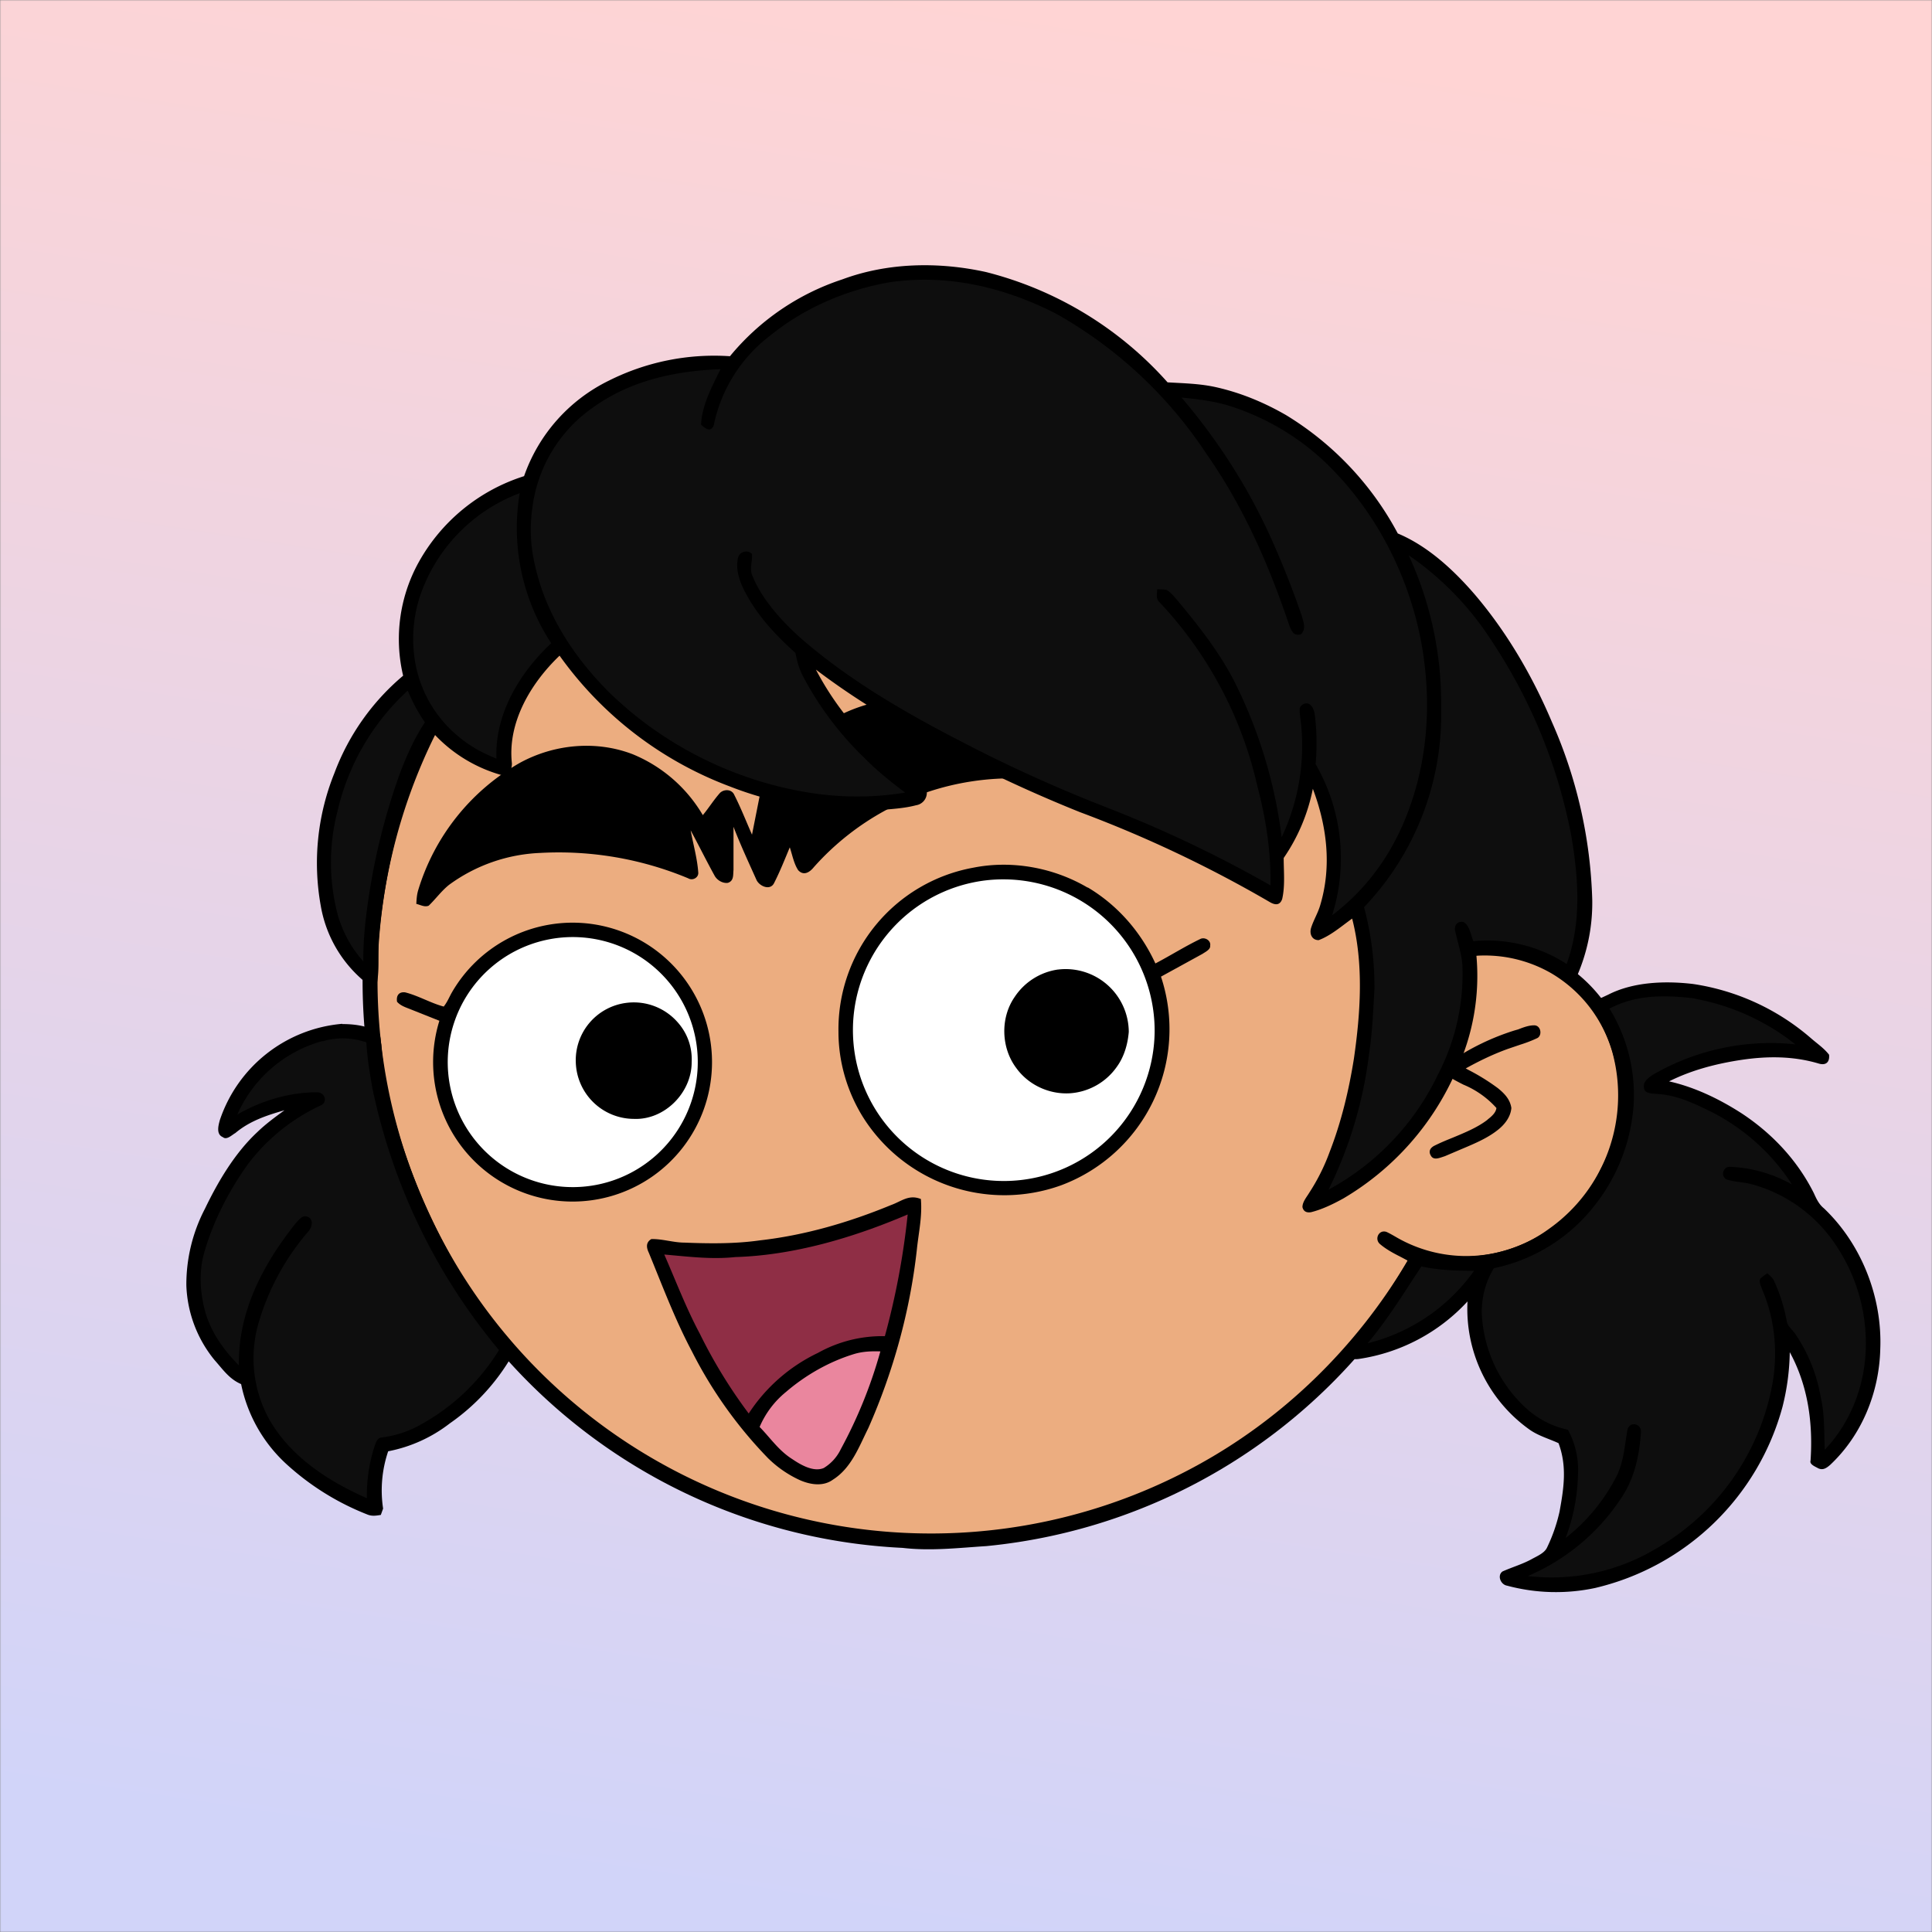 <svg xmlns="http://www.w3.org/2000/svg" viewBox="0 0 762 762" fill="none" shape-rendering="auto"><rect x="0" y="0" width="762" height="762" fill="#808080" stroke="none"/><mask id="viewboxMask"><rect width="762" height="762" rx="0" ry="0" x="0" y="0" fill="#fff" /></mask><g mask="url(#viewboxMask)"><rect fill="url(#backgroundLinear)" width="762" height="762" x="0" y="0" /><defs><linearGradient id="backgroundLinear" gradientTransform="rotate(99 0.5 0.5)"><stop stop-color="#ffd4d4"/><stop offset="1" stop-color="#d1d4f9"/></linearGradient></defs><path d="M396 164.8a224.8 224.8 0 0 1 104.8 42.4c6.2 4.9 12.5 9.4 18 15a225.4 225.4 0 0 1 71.8 149 58.5 58.5 0 0 1 50.9 42.2 71 71 0 0 1-27.6 76.5c-11 7.7-24.5 12-38 11.7-5 0-10-1.6-15-1.8-1.9 2.2-3.3 4.9-4.8 7.3A223.3 223.3 0 0 1 389 609.8c-11 .7-21.9 2-33 .7a223.7 223.7 0 0 1-178.8-342.3A223.4 223.4 0 0 1 352 163.5c14.6-1.4 29.4-.3 44 1.3Z" fill="#000"/><path fill-rule="evenodd" clip-rule="evenodd" d="M498.8 213.2A216 216 0 0 0 363 169c-13-.2-26.2 1.6-39 4a218 218 0 0 0-113.6 365.5 218.5 218.5 0 0 0 260.4 40.2c35-18.8 64.2-47.3 84.4-81.5l-3-1.6c-2.8-1.4-5.7-3-8-5-2.2-2-.3-5.8 2.7-4.7 1.5.7 3 1.6 4.4 2.4a55 55 0 0 0 59.6-3.6 64.5 64.5 0 0 0 25-69.8 53.1 53.1 0 0 0-24-31 52.6 52.6 0 0 0-47-2.8c-1.6.8-3.4 1.5-5 1.3-2.5-.2-2.8-4.2-.6-5.2 8-4 16.5-5.6 25.4-6.4a217 217 0 0 0-72-146.4c-4.4-4-8.7-8.1-13.9-11.3Zm107.6 196.2c2-1.2 1.3-5.1-1.4-5-2 0-4.2.8-6.2 1.6l-1.4.4a95.1 95.1 0 0 0-25.5 12.4c-2.2 2-2.2 4.4.1 6.2a92 92 0 0 0 5.2 2.8 36 36 0 0 1 13 9.2c-.2 1.9-2 3.4-3.4 4.5l-.2.2c-3.9 3-8.8 5-13.6 7-2.5 1-4.9 2-7.1 3.1-1.7.8-2.6 2.2-1.6 3.9 1 2 3.2 1.1 5 .5l.6-.2 5.4-2.3c5.4-2.3 11-4.5 15.4-8 2.7-2.1 5.1-5.1 5.4-8.7-.5-3.4-2.7-5.7-5.3-7.8a83 83 0 0 0-11.6-7.2l-1.1-.6c5.4-3 10.8-5.6 16.6-7.7l5-1.7a52 52 0 0 0 6.7-2.6Z" fill="#ecad80"/><g transform="translate(-161 -83)"><path d="M590 433c11.8 7 21 17.6 26.7 30 5.9-3.1 11.6-6.7 17.6-9.6 1.8-1 4.4.5 4 2.6.2 1.5-2 2.5-3 3.2l-16.4 9a65.7 65.7 0 0 1-39.4 82.3A65.9 65.9 0 0 1 501 523c-6-9.9-9.3-21.4-9.3-33a64.8 64.8 0 0 1 53.3-64.8c15.2-3 31.6 0 45 7.9Z" fill="#000"/><path d="M549.2 430.3a59.7 59.7 0 0 1 67.2 59.7 59.5 59.5 0 1 1-67.2-59.7Z" fill="#fff"/><path d="M390 447a55 55 0 1 1-55.7 38.6l-11.3-4.5c-2-.8-4-1.4-5.4-3-.4-2.5.8-4 3.2-3.7 5.2 1.3 10 4.2 15.2 5.6 1.4-1.7 2.2-3.8 3.3-5.7A55 55 0 0 1 390 447Z" fill="#000"/><path d="M376.5 453.7a49.3 49.3 0 1 1 20.8 96.4 49.3 49.3 0 0 1-20.8-96.4Z" fill="#fff"/><path d="M578.3 465.4a24.9 24.9 0 0 1 27.9 24.6c-.4 4.8-1.8 9.7-4.6 13.6a24.6 24.6 0 0 1-18.6 10.6c-8.2.5-16.4-3.3-21.2-10-6-8-6.3-19.8-.6-28a24.7 24.7 0 0 1 17-10.8ZM408.4 478.5a23 23 0 0 1 19.7 7.5c4 4.4 6 10 5.7 16 0 12-10.7 22.8-22.8 22.3a23 23 0 0 1-22.9-22.3 22.8 22.8 0 0 1 20.3-23.5Z" fill="#000"/></g><g transform="translate(-161 -83)"><path d="M582.3 370.7c14 7 27.8 17.3 36.6 30.5a3 3 0 0 1-4.3 4.2A104.4 104.4 0 0 0 482 425c-1.6 2-4 3.6-6.2 1.2-1.7-2.6-2.3-6-3.3-9-2 4.8-3.9 9.6-6.2 14.1-1.6 3.2-6 1.1-7-1.4-3.1-6.9-6.3-13.8-9-20.8v17c-.2 2 .2 4.3-2.2 5.1-2 .3-4.3-1-5.3-2.9-3.2-5.8-6.2-11.9-9.4-17.8 1 5.5 2.6 11 3 16.6.2 2-2.2 3.4-4 2.3a132.6 132.6 0 0 0-58.3-10 65.3 65.3 0 0 0-36 12.6c-3 2.4-5.2 5.5-8 8.2-1.6.7-3.2-.3-4.9-.7.1-1.9.2-3.7.8-5.6a86.6 86.6 0 0 1 40-50c13.5-7.4 30.1-9 44.6-3.4a57.4 57.4 0 0 1 27.6 24c2.4-2.9 4.3-6 6.8-8.8 1.6-1.5 4.6-1.5 5.6.8 2.6 5.1 4.7 10.5 7 15.7L462 390c.4-1.5.6-3.2 1.6-4.5 1.7-1.2 3-.2 4.7.1l.8 2.6c2-4.8 4.7-9.1 8.4-12.8A62.1 62.1 0 0 1 512 359c23.9-3.6 48.9 1.2 70.4 11.8Z" fill="#000"/></g><g transform="translate(-161 -83)"><path d="M524.2 555.9c.6 7-.9 13.2-1.6 20.1-2.7 24.2-9.3 48-19.1 70.2-3.7 7.4-6.7 15.8-14 20.4-3.8 2.8-9 2-13.2.1a44 44 0 0 1-12.4-8.6 171.3 171.3 0 0 1-30-42.1c-6.7-12.6-11.6-25.8-17-38.9-1-2.1-1.2-4.1 1-5.4 4.4-.1 8.7 1.4 13.1 1.4 9.9.4 20 .5 29.8-.9 17.7-2 35.1-7.1 51.6-13.9 4.2-1.5 7-4.3 11.8-2.4Z" fill="#000"/><path d="M519 562a298 298 0 0 1-9 48 52 52 0 0 0-26.4 6.6 67 67 0 0 0-27.3 23.9A197.7 197.7 0 0 1 437 609c-5.4-10.1-9.4-20.7-14-31.2 9.4.8 18.5 2 28 1 23.2-.7 46.7-7.7 68-16.8Z" fill="#8F2E45"/><path d="M508.2 616.1a184 184 0 0 1-15.6 38.5 17.5 17.5 0 0 1-6.7 7.4c-4 1.7-9-1.2-12.4-3.5-5.4-3.4-8.6-8.3-12.9-12.7A36 36 0 0 1 471 632c7.8-6.7 17.1-12 27-15 3.4-1 6.7-1.1 10.2-1Z" fill="#EA869E"/></g><g transform="translate(-161 -83)"></g><g transform="translate(-161 -83)"></g><g transform="translate(-161 -83)"><path d="M549.9 190.3a142.6 142.6 0 0 1 71.6 43.5c6.7.4 13 .5 19.5 2 9.6 2.2 18.7 6 27.2 10.9a121.5 121.5 0 0 1 44.1 46.7c11.9 5 22 14.4 30.3 24 12.8 15 22.9 32.4 30.5 50.4A186 186 0 0 1 789 438a72 72 0 0 1-6.3 30.6c-1.2 2.5-3 2.3-5.1.9a50 50 0 0 0-34.3-9.7 88.5 88.5 0 0 1-8.2 46.1 108.7 108.7 0 0 1-44.3 49.8c-4 2.2-8.3 4.3-12.7 5.4-1.8.3-3-.3-3.4-2 0-2.1 1.7-4 2.7-5.7a78.8 78.8 0 0 0 8-16c4.6-11.8 7.6-24.3 9.6-36.9 2.6-18 3.9-37.3-.7-55.2-4.2 3-8.4 6.7-13.2 8.5-2.7 0-3.7-2.5-3-4.8 1-3.2 2.8-6 3.7-9.3 4.5-15.3 2.5-31-3-45.6a73.1 73.1 0 0 1-11.5 27.3c0 5.3.6 11-.6 16.2-1 2.8-3.1 2.3-5.2 1a488.7 488.7 0 0 0-74.6-35.3 559.7 559.7 0 0 1-77-38 292.8 292.8 0 0 1-27.1-18.2c4.5 8.6 10 16.5 16.5 23.8 6.5 7.3 13.2 14.1 21.2 19.7 2 1.4 4.3 2.6 6 4.3a5 5 0 0 1-4.2 5.7c-4.9 1.3-10.2 1.5-15.2 2-6.6.9-13.2.4-19.8-.4a139 139 0 0 1-38.4-9 145 145 0 0 1-67.2-51.6c-11.3 10.8-20.6 26.3-18.8 42.5 0 2.2-1 5.4-3.7 4.7a57.5 57.5 0 0 1-26.7-16c-4.6 7.5-7.8 15.7-10.6 24a251.6 251.6 0 0 0-11.4 55.2c-.6 6.3.3 12.4-.8 18.7-2.2 0-4.1.2-5.9-1.4a49.7 49.7 0 0 1-16.3-29.1 94.8 94.8 0 0 1 5.4-52.3 92.5 92.5 0 0 1 27.1-38.4A62.6 62.6 0 0 1 326 305a72.6 72.6 0 0 1 41.7-34.2 66.2 66.2 0 0 1 33.5-37.7 92.6 92.6 0 0 1 47.7-9.6 96.3 96.3 0 0 1 44.3-30.3c18-6.7 38.1-7 56.7-2.9ZM828.8 471.1a91.6 91.6 0 0 1 46.6 21.5c2.3 2 5.1 3.9 7 6.4.3 2.9-1.2 4.3-4 3.5-10-3-20.2-3-30.4-1.5-10 1.5-19.7 4-28.7 8.5 10.2 2.3 19.9 7 28.6 12.6 12 7.9 22 18.5 28.5 31.5 1 2.2 2 4.4 4 6 14.8 14.1 23 35 22.2 55.4-.4 17.1-7.2 34-19.8 45.8-1.4 1.2-2.8 2.2-4.7 1.3-1-.6-3.5-1.5-3-3 1-14.9-1-29.6-8.2-42.8A93 93 0 0 1 864 638a100.4 100.4 0 0 1-73.8 71.3 74.2 74.2 0 0 1-34.8-.9c-2.5-.4-4-4-1.8-5.6 3.8-1.7 7.7-2.8 11.4-4.8 2.1-1.2 5.2-2.4 6.2-4.7a65 65 0 0 0 4.9-14.1c1.7-9.3 3-17.9-.4-27-3.9-1.8-8-2.9-11.5-5.4a58.4 58.4 0 0 1-24.4-50.5 72.7 72.7 0 0 1-43 22.7c-1.8.2-4.1 0-4.5-2.2-.4-1.4 0-2.4 1-3.5a257 257 0 0 0 24.4-35.7c.8-1.7 3.8-.9 5.3-.7a60.8 60.8 0 0 0 69.3-32.7 60.8 60.8 0 0 0-1.4-60.1 7.7 7.7 0 0 1-1.6-6l6-2.8c10-5.1 22.6-5.5 33.5-4.2ZM296 486.9c4.5 0 9.4.6 13.4 2.8 2 1 1.6 3.4 2 5.3.9 12.4 3.7 24.4 7.2 36.2 6 19.4 14.4 38 24.9 55.3 5.2 8.3 10.7 16.4 17.4 23.6 2 2.3 3.7 4.6 2 7.7a83 83 0 0 1-24.5 26.6 57.3 57.3 0 0 1-24.3 11 48 48 0 0 0-2 22.6l-.9 2.5c-1.9.3-3.5.6-5.4-.2a103 103 0 0 1-32-20 58.6 58.6 0 0 1-17.7-31.4c-4.7-2-7.2-5.8-10.5-9.5a49.2 49.2 0 0 1-11.1-29.4 64.6 64.6 0 0 1 7.3-30.2c5.2-10.8 11.8-22 20.7-30.3 3.3-3.2 7-5.9 10.7-8.6-7 2-13.7 4.2-19.4 9-1.3.7-3.4 2.9-4.9 1.6-2.7-1.1-1.8-4.5-1.2-6.7a56 56 0 0 1 48.3-38Z" fill="#000"/><g fill="#0e0e0e"><path d="M577.5 206.7a172 172 0 0 1 59.4 55.4c14.7 21 24.7 44 32.8 68.1 1 2.2 1.7 3.6 4.4 3 2.2-2.3 1-4.7.3-7.4a353.8 353.8 0 0 0-12.3-31c-9-19.9-21-38.5-35.1-55 6.1.6 12.1 1.3 18 3a97.7 97.7 0 0 1 43.1 27c17 18 28.4 41.1 33.2 65.2 4.8 24.9 3 50.6-7.3 73.9-6.2 13.9-15.4 25.9-27.6 35.1a74.4 74.4 0 0 0-6.5-59.6c.5-6 .5-12.3-.2-18.4-.2-1.7-.5-3.8-1.9-5-1.4-1.4-4.3-.1-4.2 2 0 2 .4 4 .6 6a84.6 84.6 0 0 1-7.7 44.2 189 189 0 0 0-19.2-62.5c-6-11.3-13.8-21.2-22-31-1.2-1.4-2.5-3-4.1-4-1.2-.3-2.5-.2-3.8-.3 0 2-.7 3.6 1 5.2a156 156 0 0 1 38.5 72.4c3.4 12.8 5.4 26 5.2 39.2a487.3 487.3 0 0 0-65.3-31A582.2 582.2 0 0 1 549 380c-25.7-13-50.6-26.5-72.4-45.5-7.4-6.7-15-15-18.8-24.3-1.3-3 0-5.6-.2-8.7-1.7-1.8-4.9-1-5.5 1.5-1.1 4.3.6 9.4 2.6 13.2 5 9.6 12 17.1 20 24.3.6 3 1.4 6.1 2.9 9A126.2 126.2 0 0 0 502 382c4.9 5 10.4 9.4 16 13.6-13.8 2.3-28.2 2-42-.7-28-5.3-54.5-19-74.9-39-14-14-25-31-29.2-50.4a60.1 60.1 0 0 1-1-21.7 56.9 56.9 0 0 1 23.3-39.6c15-11 32.7-14.9 51-15.6-3.4 6.9-7.3 14-7.7 21.9 1.6 1.4 3.7 3.3 5 .3a59.4 59.4 0 0 1 22.6-35.7c13.4-10.8 30-17.9 47-20.8 22.7-3.3 45 2 65.4 12.4Z"/><path d="M366 277.4a83 83 0 0 0 12.4 59.3c-12.5 11.7-22.3 28-21.6 45.5-5-2-9.8-4.5-14.1-8a48.7 48.7 0 0 1-17.8-29.2 53.9 53.9 0 0 1 2.7-29.5 66 66 0 0 1 38.4-38ZM716.6 302a119 119 0 0 1 33 34.2 209.3 209.3 0 0 1 31.2 76.8c2.8 16.7 4 34-1.9 50.2a57.6 57.6 0 0 0-36.8-9c-1-2.4-1.5-6.4-4-7.6-2.2-.3-3.6 1.2-3.2 3.4 1 4.7 2.6 9.1 2.9 14a86 86 0 0 1-9.8 43.1 101 101 0 0 1-43 45.1 165.7 165.7 0 0 0 16-53.8c1.3-8.4 1.6-17 2.1-25.4a122 122 0 0 0-4.1-32.2 110 110 0 0 0 30.4-78.8 139 139 0 0 0-12.8-60ZM321.8 355.4c1.9 4.4 4 8.5 6.8 12.5-3.9 5.8-6.7 12.1-9.3 18.6a252.6 252.6 0 0 0-12.4 47.3c-1.5 9.4-2.7 18.9-2.6 28.4-4.7-5.3-7.8-11-9.9-17.7a80.6 80.6 0 0 1-.3-41.5 92.9 92.9 0 0 1 27.7-47.6ZM829.5 476.9a90 90 0 0 1 39.6 18 92.6 92.6 0 0 0-56.2 12c-2 1.3-4.2 3-3.4 5.6.4 2 4 1.8 5.5 2 7.3.5 13.5 3.4 19.9 6.5a82 82 0 0 1 32.9 29.2 53.7 53.7 0 0 0-24.8-7c-2.5.2-3.4 3.8-1 5 3.2 1 6.7 1 10 1.9a58 58 0 0 1 33.8 25.1 69 69 0 0 1 11.1 38.8c-.2 15-5.8 29.9-16.2 40.8-.3-6.8 0-14.1-1.6-20.8a63.2 63.2 0 0 0-10.1-25c-1.3-1.8-3-3-3.3-5a66.7 66.7 0 0 0-5-15.8c-.5-1.2-1.7-2.1-2.6-3-1 .6-2 1.4-2.8 2.1-.7 1.4.4 3.2.8 4.5 4.7 11 6 23.2 4.3 35a94.5 94.5 0 0 1-46.4 67.1 80.2 80.2 0 0 1-50.4 10.7 83 83 0 0 0 37-31c5.1-7.7 7-16.6 7.6-25.7.3-3.4-4.3-4.5-5.3-1.1-1.1 6.2-1.4 12.2-4.1 18a73.4 73.4 0 0 1-20.3 24.8 76.5 76.5 0 0 0 4.9-25.6 33 33 0 0 0-4-17.1 35.3 35.3 0 0 1-15.6-7.7 53.9 53.9 0 0 1-18.4-39.2c.2-6.2 1.6-11.5 4.8-16.8a68 68 0 0 0 40.4-25.6 72 72 0 0 0 14.7-38.6 65 65 0 0 0-9.5-38.2c10.6-5.6 22-5.4 33.7-4ZM288.2 493.7c6-1.7 11.5-1.5 17.3.4.3 6 1.3 11.8 2.3 17.7a236.2 236.2 0 0 0 50 103.7 83.6 83.6 0 0 1-30.9 29.4 41 41 0 0 1-15 5c-2 .2-2.3 1.3-3 3a62.6 62.6 0 0 0-3.2 21c-15.1-6.6-30.2-16.4-38.5-31.1a49.8 49.8 0 0 1-4.5-37 96.5 96.5 0 0 1 20-37.2c1.5-1.8 2.1-5-.7-5.8-2-.5-3.2 1.5-4.4 2.7-12.9 16.2-22.7 34.8-22.4 56-6-6.1-11-13-13.3-21.3-2-7.5-2.5-15.3-.4-23 3.6-12.6 9.8-24.6 17.4-35.2a76.3 76.3 0 0 1 29-23.2c2.4-1.6 1-5-1.8-5-11 0-22 3.3-31.5 8.8a51.6 51.6 0 0 1 33.6-29ZM721.6 582.5c6.9 1.5 13.8 1.7 20.8 1.7a73 73 0 0 1-42 28.6c8-9.5 14.4-20 21.2-30.3Z"/></g></g><g transform="translate(-161 -83)"></g></g></svg>